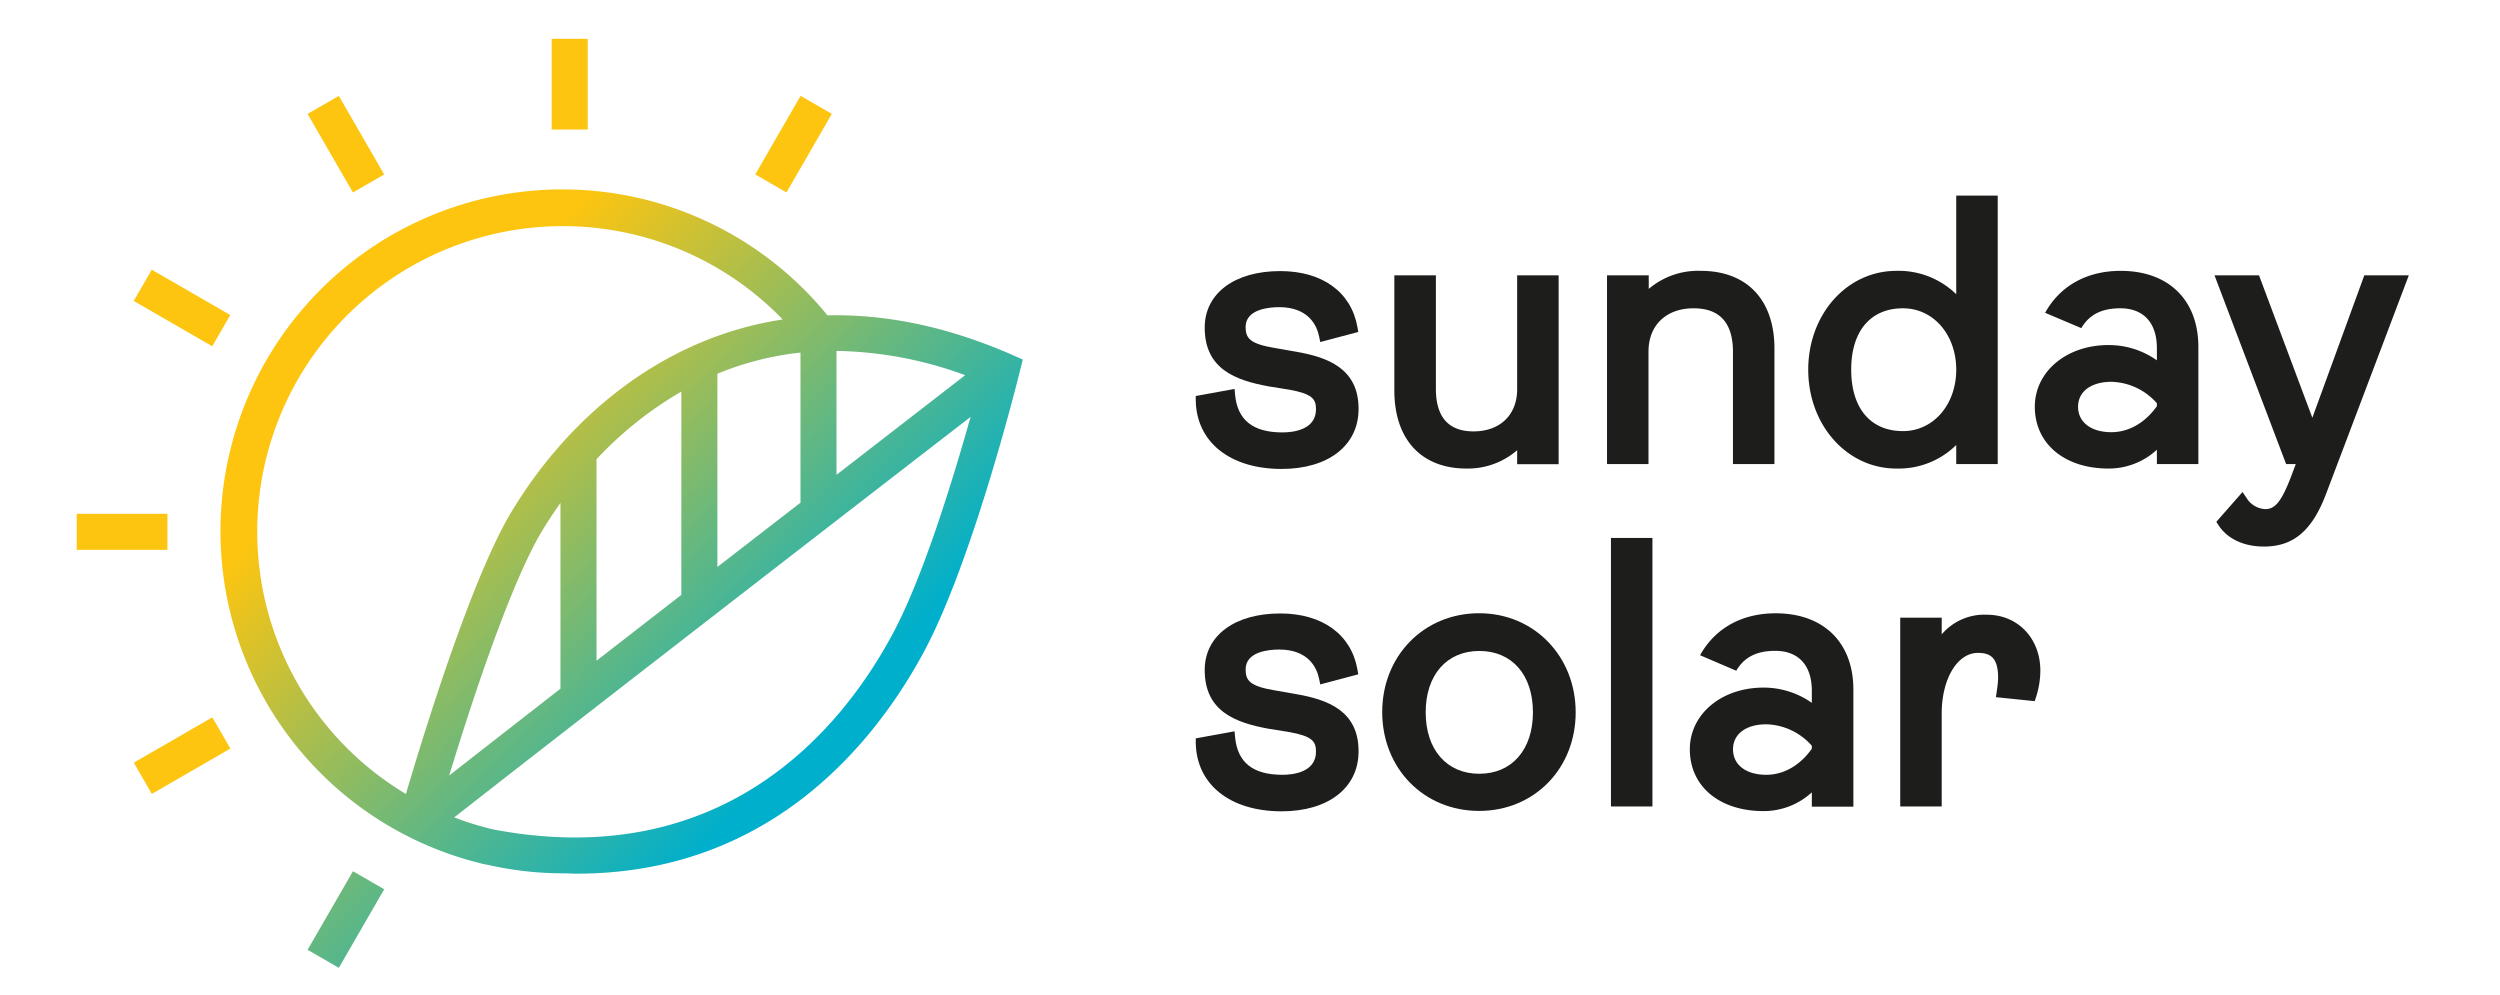 <svg viewBox="0 0 438.7 174.62" xmlns:xlink="http://www.w3.org/1999/xlink" xmlns="http://www.w3.org/2000/svg"><defs><style>.cls-1{fill:#fdc510;}.cls-2{fill:url(#New_Gradient_Swatch_1);}.cls-3{fill:url(#New_Gradient_Swatch_1-2);}.cls-4{fill:url(#linear-gradient);}.cls-5{fill:url(#New_Gradient_Swatch_1-3);}.cls-6{fill:#1d1d1b;}</style><linearGradient gradientUnits="userSpaceOnUse" gradientTransform="translate(170.09 28.12) rotate(60)" y2="213.23" x2="114.1" y1="79.27" x1="-23.81" id="New_Gradient_Swatch_1"><stop stop-color="#fdc510" offset="0"></stop><stop stop-color="#fdc510" offset="0.31"></stop><stop stop-color="#00afcb" offset="0.8"></stop></linearGradient><linearGradient xlink:href="#New_Gradient_Swatch_1" gradientTransform="matrix(1, 0, 0, 1, 0, 0)" y2="118.19" x2="206.43" y1="-15.78" x1="68.53" id="New_Gradient_Swatch_1-2"></linearGradient><linearGradient xlink:href="#New_Gradient_Swatch_1" gradientTransform="translate(20.78 -26.96) rotate(30)" y2="143.23" x2="182.1" y1="9.27" x1="44.2" id="linear-gradient"></linearGradient><linearGradient xlink:href="#New_Gradient_Swatch_1" gradientTransform="matrix(1, 0, 0, 1, 0, 0)" y2="152.74" x2="172.86" y1="18.78" x1="34.95" id="New_Gradient_Swatch_1-3"></linearGradient></defs><g data-name="Ebene 2" id="Ebene_2"><rect height="6.33" width="15.92" y="90.16" x="13.46" class="cls-1"></rect><rect transform="translate(-62.02 33.73) rotate(-30)" height="6.33" width="15.92" y="129.44" x="23.99" class="cls-1"></rect><rect transform="translate(-109.39 133.25) rotate(-60)" height="6.33" width="15.92" y="158.19" x="52.74" class="cls-2"></rect><rect transform="translate(47.72 133.24) rotate(-60)" height="6.33" width="15.92" y="22.13" x="131.29" class="cls-1"></rect><rect height="15.92" width="6.33" y="6.81" x="96.81" class="cls-3"></rect><rect transform="translate(-4.52 33.74) rotate(-30)" height="15.92" width="6.33" y="17.34" x="57.53" class="cls-4"></rect><rect transform="translate(-30.84 54.69) rotate(-60)" height="15.91" width="6.33" y="46.09" x="28.78" class="cls-1"></rect><path d="M177,62c-11.45-4.92-22.08-6.89-31.81-6.66l-.14-.19a60,60,0,1,0-59.94,96.53v0l.34.05a59.79,59.79,0,0,0,13.33,1.52v0c.81,0,1.63.06,2.42.06,34.32,0,52.6-23.48,60.89-38.86C170.6,98.67,178.5,67,178.83,65.7l.65-2.61Zm-7.61,3.82L146.79,83.32V61.58A68.11,68.11,0,0,1,169.4,65.85ZM78.82,136.1c3.78-12.41,10.67-33.55,16.3-42.93.8-1.34,1.88-3,3.23-4.91v32.59C90.47,127,83.7,132.26,78.82,136.1Zm25.86-55.52a64.73,64.73,0,0,1,14.88-11.86v35.67l-14.88,11.55Zm21.21-15a53.21,53.21,0,0,1,14.58-3.71V88.21L125.89,99.49ZM45.14,93.33a53.63,53.63,0,0,1,92.21-37.27C115.8,59.34,99.44,73.65,89.69,89.92c-6.94,11.57-15.25,38.53-18.46,49.41A53.65,53.65,0,0,1,45.14,93.33Zm111.38,18.14c-8.64,16-29.19,41.73-69.81,34.11a52.39,52.39,0,0,1-7-2.14c14-11,57.22-44.49,90.61-70.28C167.31,83.81,162,101.38,156.52,111.47Z" class="cls-5"></path><path d="M227.5,61.73l-3.72-.65c-4.45-.73-5.2-1.73-5.2-3.69,0-3.15,4.12-3.49,5.89-3.49,5.14,0,6.61,3.21,7,5.12l.21,1,6.67-1.77-.15-.86c-1.09-6.15-6.16-9.82-13.55-9.82-8,0-13.25,3.9-13.25,9.92,0,7.26,5.38,9.24,11.21,10.31l3.63.58c4,.73,4.69,1.61,4.69,3.43,0,3.68-4.12,4.07-5.89,4.07-5.18,0-7.89-2.17-8.31-6.63l-.09-1-6.81,1.24v.8c.13,7.28,6,12,15.07,12,8.2,0,13.5-4.13,13.5-10.51C238.43,64.61,232.9,62.68,227.5,61.73Z" class="cls-6"></path><path d="M257.34,82.22A13.2,13.2,0,0,0,266.23,79v2.46h7.28V48.31h-7.28v20c0,4.49-3,7.39-7.66,7.39-4.38,0-6.6-2.51-6.6-7.46V48.31h-7.29V68.52C244.68,77.1,249.41,82.22,257.34,82.22Z" class="cls-6"></path><path d="M304.1,61.75V81.44h7.28V61.16c0-8.53-4.82-13.63-12.91-13.63a13.34,13.34,0,0,0-9.15,3.17V48.31H282V81.44h7.28V61.68c0-4.6,3.1-7.58,7.91-7.58C301.79,54.1,304.1,56.67,304.1,61.75Z" class="cls-6"></path><path d="M343.28,81.44h7.28V34.32h-7.28V51.63a14.47,14.47,0,0,0-10.51-4.1c-8.67,0-15.46,7.62-15.46,17.34s6.79,17.35,15.46,17.35a14.38,14.38,0,0,0,10.51-4.13Zm-9.34-5.79c-5.69,0-9.09-4-9.09-10.78s3.4-10.77,9.09-10.77c5.32,0,9.34,4.63,9.34,10.77S339.26,75.65,333.94,75.65Z" class="cls-6"></path><path d="M365.23,57.58c1.39-2.38,3.59-3.48,6.84-3.48,4.08,0,6.42,2.55,6.42,7v2.13a14.66,14.66,0,0,0-8.5-2.68c-7.36,0-12.92,4.66-12.92,10.83,0,6.48,5.2,10.84,12.92,10.84a12.45,12.45,0,0,0,8.5-3.3v2.52h7.28V60.9c0-8.25-5.22-13.37-13.63-13.37-6,0-10.68,2.68-13.26,7.36Zm13.26,13.18v.52c-2.14,3-5,4.56-8,4.56-3.54,0-5.83-1.75-5.83-4.46S367,67,370.51,67A11,11,0,0,1,378.49,70.76Z" class="cls-6"></path><path d="M414.89,48.31l-9.12,25-9.36-25H388.6l12.57,33.13h1.69l-.75,2c-1.7,4.46-2.81,5.9-4.59,5.9a4.07,4.07,0,0,1-3.32-2l-.68-1-4.6,5.23.39.6c1.54,2.38,4.44,3.74,7.95,3.74,5.18,0,8.44-2.75,10.9-9.19L422.7,48.31Z" class="cls-6"></path><path d="M227.5,121.81l-3.72-.65c-4.45-.73-5.2-1.73-5.2-3.69,0-3.15,4.12-3.49,5.89-3.49,5.14,0,6.61,3.21,7,5.12l.21,1,6.67-1.77-.15-.86c-1.09-6.15-6.16-9.82-13.55-9.82-8,0-13.25,3.9-13.25,9.92,0,7.26,5.38,9.24,11.21,10.31l3.63.58c4,.73,4.69,1.61,4.69,3.43,0,3.68-4.12,4.07-5.89,4.07-5.18,0-7.89-2.16-8.31-6.63l-.09-1-6.81,1.24v.8c.13,7.28,6,12,15.07,12,8.2,0,13.5-4.13,13.5-10.51C238.43,124.69,232.9,122.76,227.5,121.81Z" class="cls-6"></path><path d="M259.55,107.61c-9.66,0-17,7.46-17,17.34s7.29,17.35,17,17.35S276.5,134.84,276.5,125,269.21,107.61,259.55,107.61ZM269,125c0,6.55-3.69,10.78-9.41,10.78s-9.41-4.23-9.41-10.78,3.69-10.77,9.41-10.77S269,118.41,269,125Z" class="cls-6"></path><rect height="47.12" width="7.28" y="94.4" x="282.69" class="cls-6"></rect><path d="M348.64,107.87a9.83,9.83,0,0,0-7.91,3.45v-2.93h-7.28v33.13h7.28V125.21c0-6.06,2.73-10.64,6.35-10.64,2.13,0,3.55.75,3.55,4.4a17.35,17.35,0,0,1-.22,2.21l-.17,1.16,6.81.7.24-.73a15.29,15.29,0,0,0,.75-4.71C358,112,354.09,107.87,348.64,107.87Z" class="cls-6"></path><path d="M304.68,117.7c1.39-2.39,3.59-3.49,6.85-3.49,4.07,0,6.41,2.55,6.41,7v2.13a14.65,14.65,0,0,0-8.49-2.68c-7.37,0-12.92,4.66-12.92,10.83,0,6.49,5.19,10.84,12.92,10.84a12.48,12.48,0,0,0,8.49-3.29v2.51h7.29V121c0-8.25-5.23-13.38-13.64-13.38-6,0-10.68,2.69-13.26,7.36Zm13.26,13.17v.52c-2.13,3-5,4.57-8,4.57-3.55,0-5.83-1.75-5.83-4.47s2.34-4.39,5.83-4.39A11,11,0,0,1,317.94,130.87Z" class="cls-6"></path></g></svg>